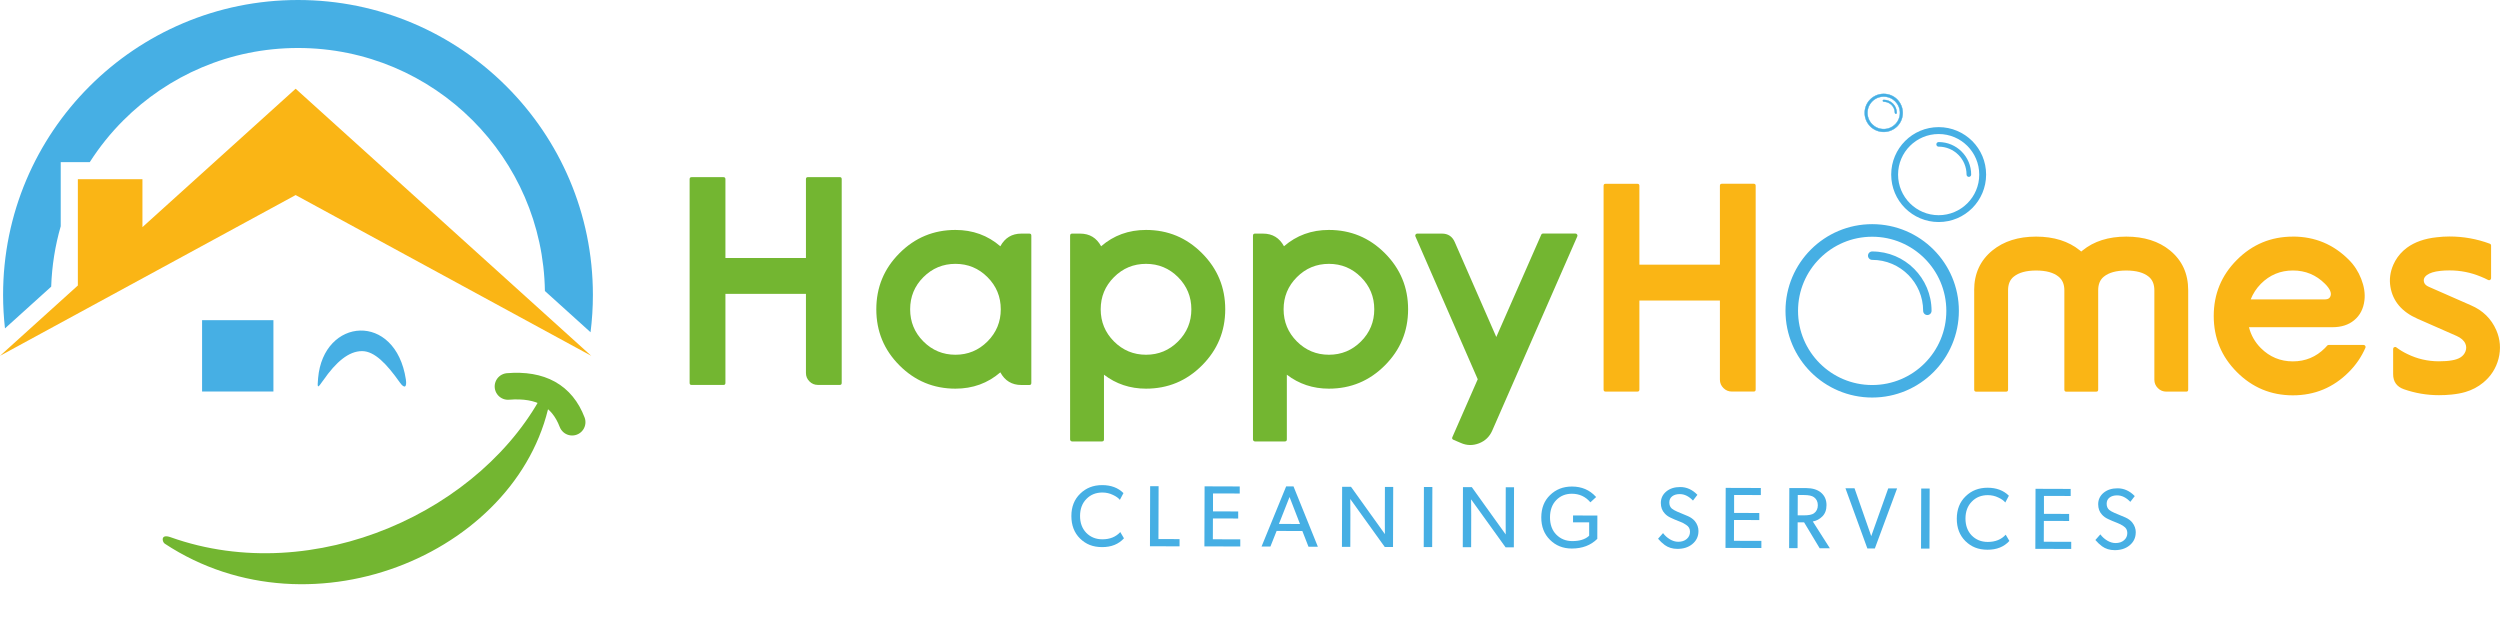 <?xml version="1.0" encoding="UTF-8"?>
<svg xmlns="http://www.w3.org/2000/svg" id="Capa_2" viewBox="0 0 648 161.47">
  <defs>
    <style>
      .cls-1, .cls-2, .cls-3 {
        fill-rule: evenodd;
      }

      .cls-1, .cls-4 {
        fill: #fab515;
      }

      .cls-2, .cls-5 {
        fill: #46afe4;
      }

      .cls-6 {
        stroke: #46afe4;
        stroke-width: .1px;
      }

      .cls-6, .cls-7, .cls-8 {
        fill: none;
      }

      .cls-6, .cls-8 {
        stroke-linecap: round;
        stroke-linejoin: round;
      }

      .cls-8 {
        stroke: #73b631;
        stroke-width: 6.9px;
      }

      .cls-9, .cls-3 {
        fill: #73b631;
      }
    </style>
  </defs>
  <g id="Logo_v2">
    <g id="Capa_x5F_1">
      <path class="cls-9" d="M188.03,46.44c0-.34-.17-.52-.51-.52h-8.26c-.34,0-.51.17-.51.52v52.81c0,.36.17.53.51.53h8.26c.34,0,.51-.17.51-.53v-23.08h20.87v20.51c0,.85.3,1.57.91,2.18.61.61,1.33.91,2.19.91h5.67c.34,0,.5-.17.5-.53v-52.81c0-.34-.16-.52-.5-.52h-8.27c-.33,0-.5.17-.5.52v20.45h-20.87v-20.45h0Z"></path>
      <path id="_1" class="cls-9" d="M267.32,61.08c0-.36-.17-.53-.51-.53h-2.07c-2.45,0-4.27,1.1-5.45,3.28-3.26-2.81-7.14-4.23-11.64-4.23-5.67,0-10.5,2.01-14.51,6.03-4.01,4.02-6,8.85-6,14.54s1.99,10.52,6,14.54c4.01,4.02,8.84,6.03,14.51,6.03,4.5,0,8.38-1.41,11.64-4.23,1.17,2.18,2.99,3.28,5.45,3.28h2.07c.34,0,.51-.17.51-.53v-38.17h0ZM235.91,80.17c0-3.25,1.13-6.03,3.43-8.33,2.3-2.3,5.07-3.45,8.31-3.45s6.02,1.15,8.31,3.45c2.3,2.3,3.44,5.08,3.44,8.33s-1.15,6.03-3.44,8.33c-2.3,2.3-5.07,3.45-8.31,3.45s-6.02-1.15-8.31-3.45c-2.3-2.3-3.43-5.08-3.43-8.33h0Z"></path>
      <path id="_2" class="cls-9" d="M277.38,61.08c0-.36.17-.53.51-.53h2.07c2.47,0,4.27,1.1,5.45,3.28,3.25-2.81,7.12-4.23,11.64-4.23,5.67,0,10.5,2.01,14.51,6.03,4.01,4.02,6.02,8.85,6.02,14.54s-2.01,10.52-6.02,14.54c-4.01,4.02-8.84,6.03-14.51,6.03-4.14,0-7.78-1.22-10.9-3.62v16.78c0,.34-.17.52-.53.52h-7.73c-.13,0-.26-.05-.36-.15-.11-.11-.16-.22-.16-.37v-52.81h0ZM308.8,80.17c0-3.25-1.15-6.03-3.44-8.33-2.3-2.3-5.07-3.45-8.31-3.45s-6.02,1.15-8.31,3.45c-2.3,2.3-3.44,5.08-3.44,8.33s1.15,6.03,3.44,8.33c2.3,2.3,5.07,3.45,8.31,3.45s6.02-1.15,8.31-3.45c2.3-2.3,3.44-5.08,3.44-8.33h0Z"></path>
      <path id="_3" class="cls-9" d="M324.78,61.08c0-.36.17-.53.51-.53h2.07c2.47,0,4.27,1.1,5.45,3.28,3.25-2.81,7.12-4.23,11.64-4.23,5.67,0,10.5,2.01,14.51,6.03,4.01,4.02,6.02,8.85,6.02,14.54s-2.01,10.52-6.02,14.54c-4.01,4.02-8.84,6.03-14.51,6.03-4.14,0-7.78-1.22-10.9-3.62v16.78c0,.34-.17.52-.53.52h-7.73c-.13,0-.26-.05-.36-.15-.11-.11-.16-.22-.16-.37v-52.81h0ZM356.21,80.17c0-3.25-1.15-6.03-3.44-8.33-2.3-2.3-5.07-3.45-8.31-3.45s-6.02,1.15-8.31,3.45c-2.3,2.3-3.44,5.08-3.44,8.33s1.15,6.03,3.44,8.33c2.3,2.3,5.07,3.45,8.31,3.45s6.02-1.15,8.31-3.45c2.3-2.3,3.44-5.08,3.44-8.33h0Z"></path>
      <path id="_4" class="cls-9" d="M366.87,61.29c-.07-.17-.05-.34.04-.5.11-.16.25-.24.45-.24h6.4c1.57,0,2.66.73,3.3,2.17l10.78,24.63,11.64-26.49c.09-.21.25-.32.46-.32h8.43c.18,0,.32.08.42.24.11.16.12.32.04.5l-22.05,50.35c-.69,1.56-1.82,2.66-3.42,3.28-1.61.62-3.18.59-4.74-.11l-1.9-.81c-.32-.15-.41-.38-.26-.7l6.57-14.99-16.16-37.03h0Z"></path>
      <g id="_2338215241648">
        <polygon class="cls-7" points="76.63 23 38.31 57.61 0 92.23 76.63 92.23 153.25 92.23 114.94 57.61 76.63 23"></polygon>
        <polygon class="cls-7" points="76.63 50.56 38.31 71.39 0 92.23 76.63 92.23 153.25 92.23 114.94 71.39 76.63 50.56"></polygon>
        <polygon class="cls-2" points="52.38 82.99 70.87 82.99 70.87 101.48 52.38 101.48 52.38 82.99"></polygon>
        <polygon class="cls-1" points="76.63 50.56 153.25 92.23 76.63 23 36.92 58.87 36.92 46.45 20.18 46.45 20.18 74 0 92.23 76.63 50.56"></polygon>
        <path class="cls-5" d="M77.24,0c-21.11,0-40.22,8.56-54.05,22.39C9.35,36.22.8,55.33.8,76.44c0,2.93.17,5.83.49,8.68l11.98-10.82c.18-5.42,1.03-10.67,2.47-15.66v-16.62h7.53c2.51-3.92,5.43-7.56,8.71-10.83,11.58-11.58,27.59-18.75,45.26-18.75s33.68,7.16,45.26,18.75c11.36,11.36,18.47,26.97,18.74,44.24l11.83,10.69c.4-3.17.61-6.4.61-9.67,0-21.11-8.56-40.22-22.39-54.05C117.45,8.56,98.34,0,77.24,0h0Z"></path>
        <path class="cls-3" d="M142.79,102.47c-6.69,40.09-61.5,63.89-100.1,38.44-.65-.43-1.17-2.62,1.53-1.66,37.27,13.28,81.19-6.86,97.08-38.38.32-.63,1.96-1.25,1.49,1.6h0Z"></path>
        <path class="cls-8" d="M131.67,100.17c8.47-.69,14.01,2.39,16.63,9.26"></path>
        <path class="cls-2" d="M83.76,98.62c3.34-4.83,6.65-7.62,10.1-7.61,3.22.01,6.36,3.29,9.78,8.13,1.22,1.73,1.86,1.22,1.56-.79-2.67-17.57-21.39-16.11-22.75-.31-.23,2.66-.18,2.72,1.3.58h0Z"></path>
      </g>
      <path class="cls-4" d="M424.93,48.16c0-.34-.17-.52-.51-.52h-8.26c-.34,0-.51.17-.51.52v52.81c0,.36.17.53.51.53h8.26c.34,0,.51-.17.51-.53v-23.08h20.87v20.51c0,.85.3,1.57.91,2.18.61.61,1.33.91,2.19.91h5.67c.34,0,.5-.17.5-.53v-52.81c0-.34-.16-.52-.5-.52h-8.27c-.33,0-.5.17-.5.52v20.45h-20.87v-20.45h0ZM511.7,75.23c0-4.31,1.58-7.74,4.74-10.32,2.93-2.38,6.7-3.58,11.32-3.58s8.42,1.2,11.35,3.58c.12.09.24.2.34.29.12-.09.24-.2.36-.29,2.92-2.38,6.7-3.58,11.32-3.58s8.42,1.2,11.33,3.58c3.15,2.58,4.72,6.01,4.72,10.32v25.75c0,.36-.16.53-.5.53h-5.16c-.86,0-1.6-.3-2.2-.91-.61-.61-.91-1.33-.91-2.18v-23.18c0-1.55-.49-2.72-1.46-3.52-1.29-1.06-3.23-1.6-5.82-1.6s-4.53.54-5.82,1.6c-.98.79-1.46,1.97-1.46,3.52v25.75c0,.36-.17.53-.53.53h-7.74c-.33,0-.5-.17-.5-.53v-25.75c0-1.55-.5-2.72-1.49-3.52-1.29-1.06-3.22-1.6-5.82-1.6s-4.51.54-5.82,1.6c-.98.79-1.46,1.97-1.46,3.52v25.75c0,.36-.17.53-.53.53h-7.72c-.36,0-.53-.17-.53-.53v-25.75h0ZM594.33,61.32c5.67,0,10.5,2.01,14.5,6.03,1.39,1.39,2.45,3.03,3.19,4.92.76,1.96,1.06,3.82.84,5.59-.26,2.19-1.16,3.91-2.67,5.15-1.45,1.2-3.32,1.8-5.58,1.8h-21.68c.53,2.09,1.56,3.89,3.07,5.41,2.3,2.3,5.07,3.45,8.31,3.45s6.02-1.15,8.31-3.45c.2-.21.38-.42.58-.63.11-.12.24-.18.38-.18h9.05c.2,0,.34.08.45.24.09.16.11.32.04.49-1.04,2.37-2.47,4.47-4.31,6.3-4.01,4.02-8.84,6.03-14.5,6.03s-10.5-2.01-14.51-6.03c-4.01-4.02-6-8.85-6-14.54s1.99-10.52,6-14.54c4.01-4.02,8.84-6.03,14.51-6.03h0ZM602.64,73.56c-2.3-2.3-5.07-3.45-8.31-3.45s-6.02,1.15-8.31,3.45c-1.16,1.18-2.03,2.52-2.64,4.04h19.31c.71,0,1.17-.28,1.37-.83.33-.85-.14-1.92-1.42-3.21h0ZM621.14,90.05c.88.66,1.83,1.23,2.82,1.7,2.57,1.27,5.32,1.9,8.21,1.9,2.65,0,4.51-.33,5.55-.99.63-.38,1.07-.91,1.33-1.57.26-.69.26-1.36-.03-2.01-.36-.83-1.12-1.49-2.28-2.01l-10.12-4.45c-4.05-1.78-6.39-4.53-7.02-8.25-.33-1.94-.08-3.87.78-5.82.11-.22.26-.54.47-.93.75-1.33,1.77-2.47,3.03-3.41,2.01-1.47,4.58-2.38,7.72-2.71,1.08-.13,2.19-.2,3.32-.2,3.59,0,7.06.62,10.41,1.86.24.09.36.25.36.49v8.46c0,.19-.09.34-.25.44-.17.11-.34.12-.5.03-.63-.33-1.28-.63-1.94-.89-2.56-1.06-5.25-1.6-8.07-1.6-.95,0-1.74.04-2.4.12-1.57.17-2.72.53-3.46,1.07-.77.57-1,1.23-.71,2,.15.42.55.78,1.19,1.06l10.88,4.78c3.11,1.33,5.3,3.48,6.6,6.45,1.04,2.39,1.24,4.85.59,7.39-.65,2.5-1.97,4.57-3.98,6.22-1.35,1.11-2.89,1.92-4.63,2.43-1.08.32-2.28.53-3.58.66-1.04.11-2.14.16-3.27.16-3.13,0-6.16-.52-9.1-1.55-1.83-.65-2.76-1.96-2.76-3.91v-6.52c0-.2.09-.36.29-.46.17-.09.36-.08.54.04h0Z"></path>
      <g id="_2338215256096">
        <path class="cls-5" d="M485.27,58.1c6.21,0,11.83,2.52,15.89,6.58,4.07,4.07,6.58,9.69,6.58,15.89s-2.52,11.83-6.58,15.89c-4.07,4.07-9.69,6.58-15.89,6.58s-11.83-2.52-15.89-6.58c-4.07-4.07-6.58-9.69-6.58-15.89s2.52-11.83,6.58-15.89c4.07-4.07,9.69-6.58,15.89-6.58h0ZM498.86,66.99c-3.48-3.48-8.28-5.63-13.59-5.63s-10.11,2.15-13.59,5.63c-3.48,3.48-5.63,8.28-5.63,13.59s2.15,10.11,5.63,13.59c3.48,3.48,8.28,5.63,13.59,5.63s10.11-2.15,13.59-5.63c3.48-3.48,5.63-8.28,5.63-13.59s-2.15-10.11-5.63-13.59Z"></path>
        <path class="cls-5" d="M485.27,67.36c-.6,0-1.09-.49-1.09-1.09s.49-1.09,1.09-1.09c4.25,0,8.1,1.72,10.88,4.51,2.78,2.78,4.51,6.63,4.51,10.88,0,.6-.49,1.09-1.09,1.09s-1.09-.49-1.09-1.09c0-3.65-1.48-6.95-3.87-9.34-2.39-2.39-5.69-3.87-9.34-3.87h0Z"></path>
      </g>
      <g id="_2338215258640">
        <path class="cls-5" d="M502.5,32.95c3.4,0,6.47,1.38,8.7,3.6,2.23,2.23,3.6,5.3,3.6,8.7s-1.38,6.47-3.6,8.7c-2.23,2.23-5.3,3.6-8.7,3.6s-6.47-1.38-8.7-3.6c-2.23-2.23-3.6-5.3-3.6-8.7s1.38-6.47,3.6-8.7c2.23-2.23,5.3-3.6,8.7-3.6ZM509.94,37.82c-1.9-1.9-4.53-3.08-7.44-3.08s-5.53,1.18-7.44,3.08c-1.9,1.9-3.08,4.53-3.08,7.44s1.18,5.53,3.08,7.44c1.9,1.9,4.53,3.08,7.44,3.08s5.53-1.18,7.44-3.08c1.9-1.9,3.08-4.53,3.08-7.44s-1.18-5.53-3.08-7.44Z"></path>
        <path class="cls-5" d="M502.5,38.02c-.33,0-.6-.27-.6-.6s.27-.6.6-.6c2.33,0,4.43.94,5.96,2.47,1.52,1.52,2.47,3.63,2.47,5.96,0,.33-.27.6-.6.6s-.6-.27-.6-.6c0-2-.81-3.81-2.12-5.12-1.31-1.31-3.12-2.12-5.12-2.12h0Z"></path>
      </g>
      <g id="_2338215257920">
        <g>
          <path class="cls-6" d="M488.26,25.04c1.16,0,2.22.47,2.98,1.23s1.23,1.82,1.23,2.98-.47,2.22-1.23,2.98c-.76.76-1.82,1.23-2.98,1.23s-2.22-.47-2.98-1.23c-.76-.76-1.23-1.82-1.23-2.98s.47-2.22,1.23-2.98c.76-.76,1.82-1.23,2.98-1.23ZM491.75,25.77c-.89-.89-2.13-1.44-3.49-1.44s-2.59.55-3.49,1.44c-.89.89-1.44,2.12-1.44,3.49s.55,2.59,1.44,3.49c.89.89,2.13,1.44,3.49,1.44s2.59-.55,3.49-1.44c.89-.89,1.44-2.13,1.44-3.49s-.55-2.59-1.44-3.49Z"></path>
          <path id="_1_6" class="cls-5" d="M488.26,25.04c1.16,0,2.22.47,2.98,1.23s1.23,1.82,1.23,2.98-.47,2.22-1.23,2.98c-.76.76-1.82,1.23-2.98,1.23s-2.22-.47-2.98-1.23c-.76-.76-1.23-1.82-1.23-2.98s.47-2.22,1.23-2.98c.76-.76,1.82-1.23,2.98-1.23ZM491.75,25.77c-.89-.89-2.13-1.44-3.49-1.44s-2.59.55-3.49,1.44c-.89.89-1.44,2.12-1.44,3.49s.55,2.59,1.44,3.49c.89.89,2.13,1.44,3.49,1.44s2.59-.55,3.49-1.44c.89-.89,1.44-2.13,1.44-3.49s-.55-2.59-1.44-3.49Z"></path>
        </g>
        <g>
          <path class="cls-6" d="M488.26,25.88c-.13,0-.24.11-.24.24s.11.24.24.24c.8,0,1.52.32,2.05.85.52.52.85,1.25.85,2.05,0,.13.11.24.24.24s.24-.11.24-.24c0-.93-.38-1.78-.99-2.39-.61-.61-1.45-.99-2.39-.99h0Z"></path>
          <path id="_1_7" class="cls-5" d="M488.26,25.88c-.13,0-.24.11-.24.24s.11.24.24.24c.8,0,1.52.32,2.05.85.52.52.85,1.25.85,2.05,0,.13.11.24.24.24s.24-.11.24-.24c0-.93-.38-1.78-.99-2.39-.61-.61-1.45-.99-2.39-.99h0Z"></path>
        </g>
      </g>
      <g>
        <path class="cls-5" d="M290.39,137.93l.94,1.6c-1.39,1.53-3.28,2.29-5.69,2.28s-4.18-.75-5.7-2.23c-1.5-1.49-2.24-3.43-2.24-5.83s.77-4.32,2.29-5.79c1.51-1.48,3.4-2.22,5.69-2.22,2.3,0,4.14.7,5.52,2.07l-.93,1.76c-.36-.47-.96-.9-1.8-1.29-.84-.41-1.74-.61-2.7-.62-1.7,0-3.09.55-4.18,1.68-1.09,1.11-1.63,2.57-1.64,4.37s.53,3.27,1.61,4.4c1.11,1.12,2.5,1.68,4.17,1.68,1.95,0,3.5-.62,4.65-1.88Z"></path>
        <path class="cls-5" d="M300.26,139.72l5.48.02v1.87s-7.67-.02-7.67-.02l.05-15.56h2.19s-.04,13.69-.04,13.69Z"></path>
        <path class="cls-5" d="M314.38,139.78l7.1.02v1.85s-9.3-.03-9.3-.03l.05-15.56,9.11.03v1.83s-6.93-.02-6.93-.02v4.65s6.53.02,6.53.02v1.83s-6.55-.02-6.55-.02l-.02,5.41Z"></path>
        <path class="cls-5" d="M333.36,126.08h1.92s6.31,15.63,6.31,15.63h-2.43s-1.59-4.07-1.59-4.07l-6.67-.02-1.61,4.05h-2.3s6.38-15.59,6.38-15.59ZM334.25,128.82l-2.75,6.98,5.46.02-2.71-7Z"></path>
        <path class="cls-5" d="M358.98,126.21h2.14s-.05,15.57-.05,15.57h-2.14s-8.94-12.44-8.94-12.44c.02,1.86.04,3.24.03,4.13l-.02,8.28h-2.17s.05-15.57.05-15.57h2.3s8.78,12.26,8.78,12.26c-.01-.86-.02-2.18-.01-3.97l.02-8.25Z"></path>
        <path class="cls-5" d="M369.08,126.23h2.19s-.05,15.57-.05,15.57h-2.19s.05-15.57.05-15.57Z"></path>
        <path class="cls-5" d="M390.3,126.3h2.14s-.05,15.57-.05,15.57h-2.14s-8.94-12.44-8.94-12.44c.02,1.86.04,3.24.03,4.13l-.02,8.28h-2.17s.05-15.57.05-15.57h2.3s8.78,12.26,8.78,12.26c-.01-.86-.02-2.18-.01-3.97l.02-8.25Z"></path>
        <path class="cls-5" d="M407.73,133.61l6.31.02-.02,6.04c-1.69,1.68-3.89,2.51-6.61,2.51-2.27,0-4.16-.76-5.65-2.25-1.51-1.49-2.27-3.43-2.26-5.83s.76-4.31,2.27-5.77c1.52-1.48,3.41-2.22,5.67-2.22,2.53,0,4.58.88,6.17,2.61l.11.11-1.49,1.37c-1.26-1.48-2.86-2.22-4.8-2.22-1.64,0-2.99.55-4.06,1.66s-1.61,2.6-1.61,4.46.54,3.37,1.63,4.47c1.11,1.12,2.49,1.68,4.14,1.68,1.86,0,3.28-.42,4.24-1.27l.14-.14v-3.45s-4.18-.01-4.18-.01v-1.78Z"></path>
        <path class="cls-5" d="M440.24,137.68c0,1.38-.55,2.51-1.63,3.38-1,.81-2.27,1.21-3.82,1.21-1.28,0-2.37-.34-3.29-1-.63-.47-1.21-1.01-1.73-1.63l1.29-1.46c.48.65,1.07,1.18,1.78,1.61.71.42,1.43.64,2.16.64.89,0,1.62-.23,2.19-.72.57-.48.86-1.11.86-1.89s-.33-1.36-1.01-1.78c-.38-.24-.62-.39-.74-.45-.12-.07-.38-.19-.77-.34-1.08-.42-1.91-.77-2.48-1.05-.65-.3-1.16-.67-1.55-1.11-.67-.71-1.01-1.61-1.01-2.71,0-1.22.48-2.22,1.43-3,.93-.76,2.13-1.14,3.59-1.14,1.68,0,3.17.68,4.46,2.02l-1.15,1.49c-1.07-1.12-2.21-1.68-3.42-1.68-.81,0-1.47.19-1.96.57-.5.38-.75.91-.75,1.59s.21,1.21.65,1.6c.32.26.77.51,1.35.77l2.86,1.2c.74.33,1.32.76,1.76,1.27.63.8.94,1.67.94,2.62Z"></path>
        <path class="cls-5" d="M449.45,140.18l7.1.02v1.85s-9.3-.03-9.3-.03l.05-15.56,9.11.03v1.83s-6.93-.02-6.93-.02v4.65s6.53.02,6.53.02v1.83s-6.55-.02-6.55-.02l-.02,5.41Z"></path>
        <path class="cls-5" d="M469.88,135.17l4.42,6.94h-2.64s-4.04-6.72-4.04-6.72h-1.67s-.02,6.69-.02,6.69h-2.19s.05-15.57.05-15.57h4.4c1.58.02,2.83.38,3.74,1.11,1,.82,1.5,1.91,1.5,3.3,0,1.25-.36,2.22-1.07,2.93s-1.54,1.15-2.48,1.32ZM471.18,130.96c0-.9-.33-1.59-.99-2.08-.51-.38-1.38-.57-2.61-.57h-1.6s-.02,5.27-.02,5.27h1.6c1.23,0,2.11-.17,2.62-.53.66-.49,1-1.19,1-2.09Z"></path>
        <path class="cls-5" d="M485.02,138.98l4.41-12.39h2.3s-5.77,15.57-5.77,15.57h-1.94s-5.68-15.6-5.68-15.6h2.35s4.34,12.42,4.34,12.42Z"></path>
        <path class="cls-5" d="M497.98,126.62h2.19s-.05,15.57-.05,15.57h-2.19s.05-15.57.05-15.57Z"></path>
        <path class="cls-5" d="M519.89,138.61l.94,1.6c-1.39,1.53-3.28,2.29-5.69,2.28s-4.18-.75-5.7-2.23c-1.5-1.49-2.25-3.43-2.24-5.83s.77-4.32,2.29-5.79c1.51-1.48,3.4-2.22,5.69-2.22s4.14.7,5.52,2.07l-.93,1.76c-.36-.47-.96-.9-1.8-1.29-.84-.41-1.74-.61-2.7-.62-1.7,0-3.09.55-4.18,1.68-1.09,1.11-1.63,2.57-1.64,4.37,0,1.8.53,3.27,1.61,4.4,1.11,1.12,2.5,1.68,4.17,1.68,1.95,0,3.51-.62,4.65-1.88Z"></path>
        <path class="cls-5" d="M529.76,140.42l7.1.02v1.85s-9.3-.03-9.3-.03l.05-15.56,9.11.03v1.83s-6.93-.02-6.93-.02v4.65s6.53.02,6.53.02v1.83s-6.55-.02-6.55-.02l-.02,5.41Z"></path>
        <path class="cls-5" d="M553.58,138.01c0,1.38-.55,2.51-1.63,3.38-1,.81-2.27,1.21-3.81,1.21-1.28,0-2.38-.34-3.29-1-.63-.47-1.21-1.01-1.73-1.63l1.29-1.46c.48.65,1.07,1.18,1.78,1.61.71.42,1.43.64,2.16.64.89,0,1.62-.23,2.19-.72.57-.48.86-1.11.86-1.89s-.33-1.36-1.01-1.78c-.38-.24-.62-.39-.74-.45-.12-.07-.37-.19-.76-.34-1.08-.42-1.91-.77-2.48-1.05-.65-.3-1.16-.67-1.55-1.11-.67-.71-1.01-1.61-1.01-2.71,0-1.22.48-2.22,1.43-3,.93-.76,2.13-1.14,3.59-1.14,1.68,0,3.17.68,4.46,2.02l-1.15,1.49c-1.07-1.12-2.21-1.68-3.42-1.68-.81,0-1.47.19-1.96.57-.5.38-.75.91-.75,1.59s.21,1.21.65,1.6c.31.26.77.51,1.35.77l2.86,1.2c.74.33,1.32.76,1.75,1.27.63.8.94,1.67.94,2.62Z"></path>
      </g>
    </g>
  </g>
</svg>
